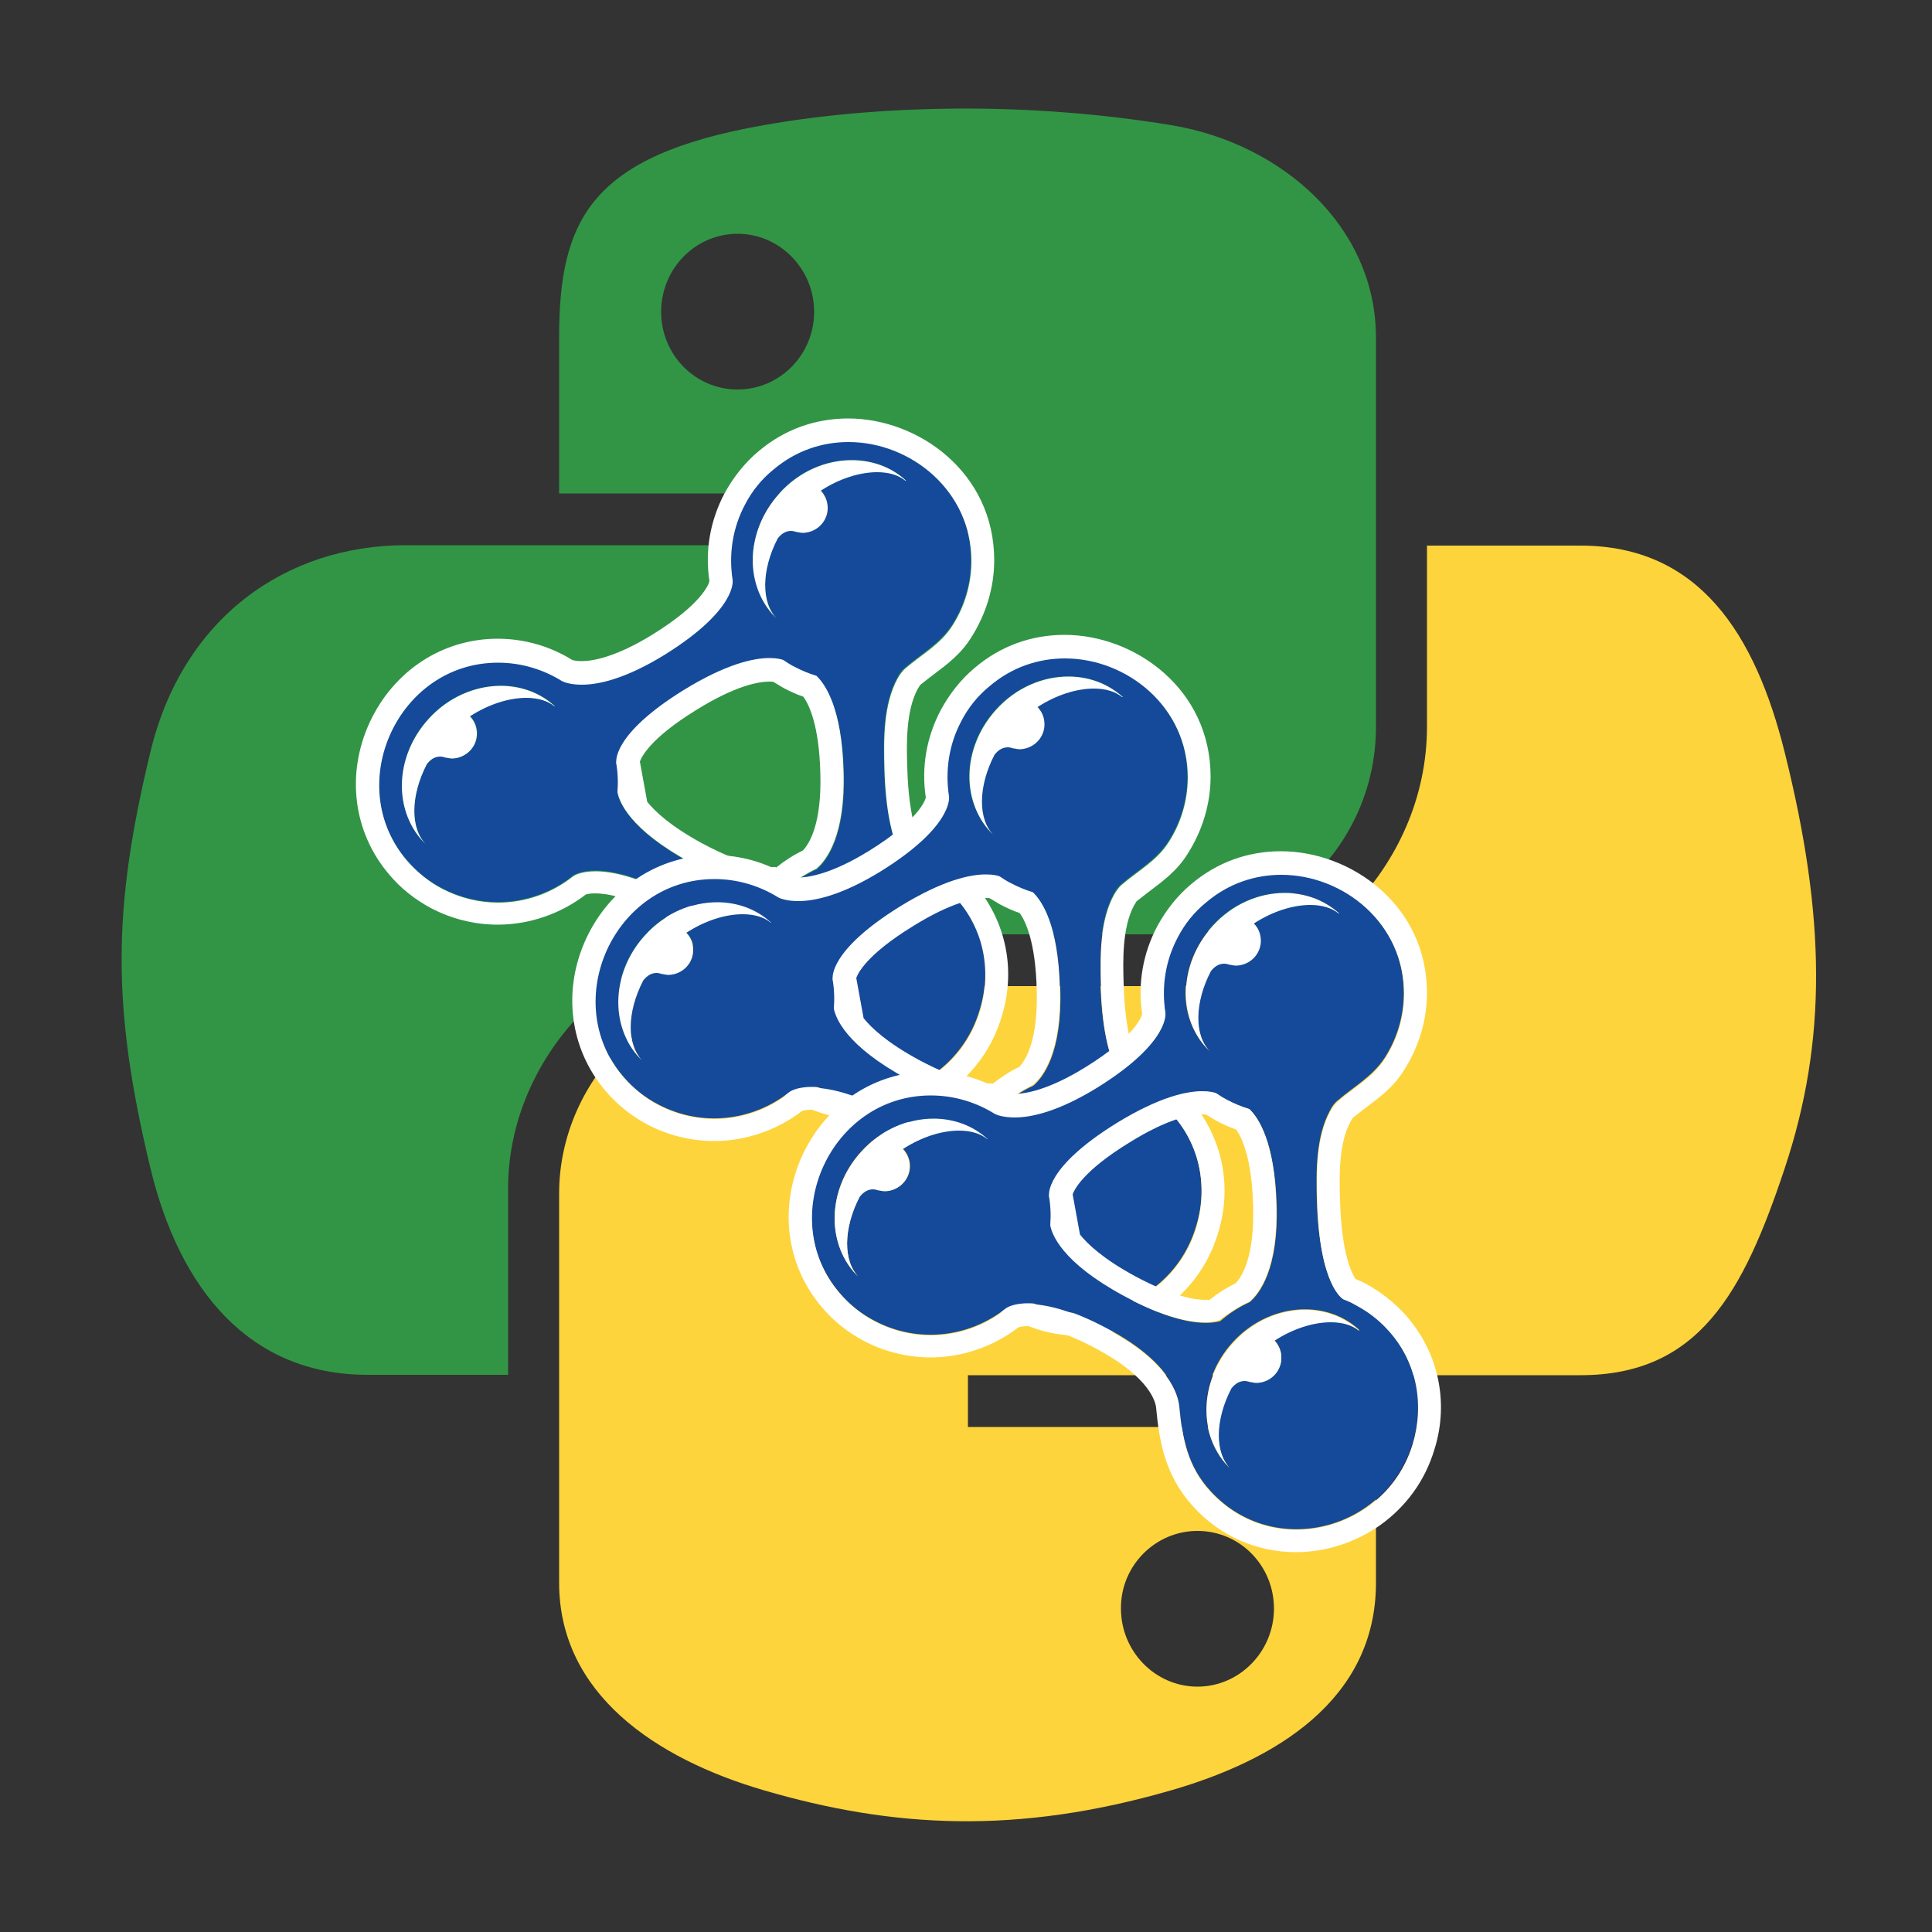 <?xml version="1.0" encoding="utf-8"?>
<!-- Generator: Adobe Illustrator 19.0.0, SVG Export Plug-In . SVG Version: 6.00 Build 0)  -->
<svg version="1.1" id="Layer_1" xmlns="http://www.w3.org/2000/svg" xmlns:xlink="http://www.w3.org/1999/xlink" x="0px" y="0px"
	 viewBox="0 0 500 500" style="enable-background:new 0 0 500 500;" xml:space="preserve">
<rect x="0" y="0" width="500" height="500" fill="#333333" stroke="none"/>
<style type="text/css">
	.st0{fill:#329545;}
	.st1{fill:#FDD43B;}
	.st2{fill:#FFFFFF;}
	.st3{fill:#144A99;}
</style>
<g id="XMLID_42_">
	<g id="XMLID_224_">
		<path id="path1948_5_" class="st0" d="M248.1,28.1c-18.1,0.1-35.3,1.6-50.5,4.3c-44.8,7.9-52.9,24.5-52.9,55v40.3h105.8v13.4
			H144.7H105c-30.7,0-57.7,18.5-66.1,53.6c-9.7,40.3-10.1,65.4,0,107.5c7.5,31.3,25.5,53.6,56.2,53.6h36.4v-48.3
			c0-34.9,30.2-65.7,66.1-65.7h105.6c29.4,0,52.9-24.2,52.9-53.7V87.4c0-28.7-24.2-50.2-52.9-55C285,29.4,266.2,28,248.1,28.1z
			 M190.9,60.5c10.9,0,19.8,9.1,19.8,20.2c0,11.1-8.9,20.1-19.8,20.1c-11,0-19.8-9-19.8-20.1C171.1,69.6,179.9,60.5,190.9,60.5z"/>
		<path id="path1950_6_" class="st1" d="M369.3,141.1v47c0,36.4-30.9,67.1-66.1,67.1H197.6c-28.9,0-52.9,24.8-52.9,53.7v100.7
			c0,28.7,24.9,45.5,52.9,53.7c33.5,9.8,65.6,11.6,105.6,0c26.6-7.7,52.9-23.2,52.9-53.7v-40.3H250.5v-13.4h105.6H409
			c30.7,0,42.2-21.4,52.9-53.6c11-33.1,10.6-65,0-107.5c-7.6-30.6-22.1-53.6-52.9-53.6H369.3z M309.9,396.2c11,0,19.8,9,19.8,20.1
			c0,11.1-8.9,20.2-19.8,20.2c-10.9,0-19.8-9.1-19.8-20.2C290,405.2,299,396.2,309.9,396.2z"/>
		<path id="XMLID_228_" class="st2" d="M263.4,359.5c-0.1-0.1-0.3-0.3-0.4-0.4c0.1,0.1,0.2,0.2,0.3,0.3L263.4,359.5z"/>
		<g id="XMLID_421_">
			<path id="XMLID_423_" class="st2" d="M95.9,273.2c-0.1-0.1-0.3-0.3-0.4-0.4c0.1,0.1,0.2,0.2,0.3,0.3L95.9,273.2z"/>
		</g>
	</g>
	<g id="XMLID_28_">
		<path id="XMLID_38_" class="st2" d="M267.7,182.7l0.7,0.7c0.2,0.2,0.2,0.3,0.2,0.3c0,0.3-0.2,0.6-0.5,0.6c0,0-0.1,0-0.2,0
			l-0.5-0.1c-0.3-0.1-0.6-0.1-0.9-0.2C266.8,183.5,267.2,183.1,267.7,182.7z"/>
	</g>
	<g id="XMLID_1_">
		<path id="XMLID_46_" class="st3" d="M246.8,231.7c-2.3-2.4-5-4.5-8-6.1c-1.1-0.6-2.1-1-3.2-1.5c0,0-6.1-3.1-6.8-25.4
			c-0.2-7.5-0.3-16.5,3.4-23.3c0.5-1,1.1-1.9,2-2.6c4.3-3.7,9-6.2,12.2-11.1c3.2-5,4.9-10.8,4.9-16.7c0-25.8-31.5-40.3-51.2-23.7
			c-3,2.5-5.5,5.7-7.4,9.1c-3.3,6.2-4.2,13-3.2,19.5c0,0,1.5,7.5-17.5,19.3c-16.8,10.4-25,7.6-26.6,6.9c-4.8-3-10.5-4.8-16.6-4.8
			c-25.9,0-40.3,31.6-23.6,51.2c2.5,3,5.6,5.5,9.1,7.3c11.3,6,24.6,4.3,34-3.2c0,0,6.7-5.3,26.6,5.4c15.7,8.4,18,16.7,18.3,19.8
			c0.8,8.4,2.1,15.6,8.1,22.1c16.3,17.8,45.4,10.2,52.2-12.4C256.6,251.7,254.9,240.3,246.8,231.7z M143.5,182.8
			c-3.9-3.6-13.5-3-21.8,2.5c1,1.1,1.7,2.5,1.8,4.1c0.2,3.6-2.6,6.6-6.2,6.8c-0.6,0-1.1,0-1.7-0.2c-0.1,0-0.3,0-0.5-0.1
			c-2.4-0.8-4,1-4.6,1.7c-4.3,8.3-4.4,16.9-0.1,21c-8.7-8.2-8.5-22.8,0.5-32.6c9.1-10,23.8-11.4,32.7-3.3L143.5,182.8z M201.7,127.6
			c9.1-10,23.8-11.4,32.7-3.3l-0.2,0c-3.9-3.6-13.5-3-21.8,2.5c1,1.1,1.7,2.5,1.8,4.1c0.2,3.6-2.6,6.6-6.2,6.8c-0.6,0-1.1,0-1.7-0.2
			c-0.1,0-0.2,0-0.5-0.1c-2.4-0.8-4,1-4.5,1.7c-4.3,8.3-4.4,16.9-0.1,21C192.5,152,192.7,137.5,201.7,127.6z M179,223.5
			c-16.3-8.8-18.8-16.1-19.1-18.3c0.2-2.7,0.1-5.3-0.4-7.9l0.1,0.2c0,0-1.3-7.1,17.4-18.7c16.7-10.4,24.4-8.3,25.8-7.8
			c0.9,0.6,1.9,1.2,2.8,1.7c1.9,1,3.8,1.8,5.8,2.4c2.3,2.2,6.5,8.4,7,24.8c0.5,16.5-4.4,22.9-7,25.1c-2.7,1.2-5.3,2.9-7.6,4.9
			C201.3,230.6,194.1,231.6,179,223.5z M239.6,232.3c-3.9-3.6-13.5-3-21.8,2.5c1,1.1,1.7,2.5,1.8,4.1c0.2,3.6-2.6,6.6-6.2,6.8
			c-0.6,0-1.1,0-1.7-0.2c-0.1,0-0.2,0-0.5-0.1c-2.4-0.8-4,0.9-4.6,1.7c-4.3,8.3-4.4,16.9-0.1,21c-8.7-8.2-8.5-22.8,0.5-32.7
			c9.1-10,23.8-11.4,32.7-3.3L239.6,232.3z"/>
		<g id="XMLID_41_">
			<path id="XMLID_52_" class="st2" d="M251.1,227.6c-2.8-2.9-6-5.4-9.5-7.3c-0.9-0.5-1.8-0.9-2.8-1.3c-0.8-1.2-3.6-6.1-4-20.4
				c-0.2-5.8-0.4-14.6,2.7-20.3c0.4-0.7,0.6-0.9,0.6-1c1.1-0.9,2.3-1.8,3.6-2.8c3.3-2.5,7-5.2,9.7-9.6c3.8-6,5.9-12.9,5.9-19.9
				c0-22.7-19.6-36.7-37.8-36.7c-8.6,0-16.6,2.9-23.2,8.5c-3.6,3-6.5,6.7-8.8,10.9c-3.7,7-5.1,14.8-3.9,22.7
				c-0.2,0.9-2.1,6-14.7,13.8c-9.7,6-15.7,6.9-18.4,6.9c-1.3,0-2.1-0.2-2.4-0.3c-5.8-3.6-12.5-5.5-19.3-5.5
				c-14.3,0-26.9,8.3-33.1,21.6c-6.2,13.4-4.3,28.5,5,39.4c3,3.6,6.7,6.5,10.8,8.7c5.3,2.8,11.3,4.3,17.3,4.3
				c8.2,0,16.3-2.8,22.8-7.8c0.3-0.1,1.1-0.3,2.4-0.3c3.1,0,8.8,1,18,6c13.8,7.4,15.1,13.9,15.2,15.1c0.8,8.5,2.2,17.5,9.6,25.6
				c6.9,7.6,16.4,11.8,26.6,11.8c7.7,0,15.4-2.5,21.8-7c6.7-4.8,11.6-11.5,14-19.5C263.2,250.5,260.1,237.2,251.1,227.6z
				 M253.6,261.7c-4.2,14-17.1,22.2-30.1,22.2c-8,0-16-3.1-22.2-9.8c-6-6.5-7.3-13.7-8.1-22.1c-0.3-3.1-2.6-11.4-18.3-19.8
				c-10-5.4-16.6-6.7-20.8-6.7c-4.1,0-5.8,1.3-5.8,1.3c-5.5,4.4-12.4,6.8-19.4,6.8c-4.9,0-9.9-1.2-14.5-3.6
				c-3.4-1.8-6.5-4.3-9.1-7.3c-16.7-19.6-2.3-51.2,23.6-51.2c6.1,0,11.8,1.8,16.6,4.8c0.6,0.3,2.3,0.9,5.1,0.9
				c4.3,0,11.3-1.5,21.5-7.8c18.9-11.8,17.5-19.3,17.5-19.3c-1-6.5-0.1-13.3,3.2-19.5c1.8-3.5,4.3-6.6,7.4-9.1
				c5.8-4.9,12.6-7.1,19.4-7.1c16.1,0,31.8,12.6,31.8,30.8c0,5.9-1.7,11.7-4.9,16.7c-3.1,4.9-7.9,7.4-12.2,11.1
				c-0.8,0.7-1.4,1.6-2,2.6c-3.7,6.8-3.6,15.8-3.4,23.3c0.6,22.3,6.8,25.4,6.8,25.4c1.1,0.4,2.2,0.9,3.2,1.5c3,1.6,5.7,3.6,8,6.1
				C254.9,240.3,256.6,251.7,253.6,261.7z"/>
			<path id="XMLID_58_" class="st2" d="M110.9,186.1c-9,9.9-9.2,24.4-0.5,32.6c-4.3-4.1-4.2-12.8,0.1-21c0.5-0.6,1.6-1.9,3.4-1.9
				c0.4,0,0.8,0.1,1.2,0.2c0.2,0.1,0.3,0.1,0.4,0.1c0,0,0,0,0.1,0c0.5,0.1,0.9,0.2,1.4,0.2c0.1,0,0.2,0,0.2,0
				c3.6-0.2,6.4-3.2,6.2-6.8c-0.1-1.6-0.7-3-1.8-4.1c4.9-3.2,10.2-4.8,14.6-4.8c3.1,0,5.6,0.8,7.3,2.2l0.1,0
				c-3.9-3.6-8.9-5.3-14-5.3C123,177.5,116,180.4,110.9,186.1z"/>
			<path id="XMLID_64_" class="st2" d="M211.3,224.8c2.6-2.2,7.5-8.6,7-25.1c-0.4-16.4-4.7-22.6-7-24.8c-2-0.6-3.9-1.4-5.8-2.4
				c-1-0.5-1.9-1.1-2.8-1.7c-0.5-0.2-1.6-0.5-3.6-0.5c-3.9,0-11,1.4-22.2,8.3c-18.7,11.6-17.4,18.7-17.4,18.7l-0.1-0.2
				c0.5,2.6,0.6,5.3,0.4,7.9c0.4,2.2,2.8,9.5,19.1,18.3c10.2,5.5,16.8,6.8,20.8,6.8c1.9,0,3.2-0.3,4-0.6
				C206.1,227.7,208.6,226.1,211.3,224.8z M199.8,224.4c-2.5,0-8.1-0.8-18-6.1c-8.3-4.5-12.3-8.3-14.3-10.8l-1.9-10.4
				c0.4-1.1,2.5-5.9,14.5-13.3c10.4-6.5,16.4-7.4,19-7.4c0.5,0,0.9,0,1.1,0.1c0.8,0.5,1.7,1,2.5,1.5c1.7,0.9,3.4,1.7,5.2,2.3
				c1.4,1.9,4.1,7.3,4.4,19.8c0.4,13.2-2.9,18.3-4.5,20c-2.5,1.2-4.8,2.7-6.9,4.4C200.7,224.3,200.3,224.4,199.8,224.4z"/>
		</g>
		<path id="XMLID_29_" class="st2" d="M220.4,119.1c-6.7,0-13.6,2.9-18.7,8.6c-9,9.9-9.2,24.4-0.5,32.6c-4.3-4.1-4.2-12.8,0.1-21
			c0.5-0.6,1.6-1.9,3.4-1.9c0.4,0,0.8,0.1,1.2,0.2c0.2,0.1,0.3,0.1,0.4,0.1c0,0,0,0,0.1,0c0.5,0.1,0.9,0.2,1.4,0.2
			c0.1,0,0.2,0,0.2,0c3.6-0.2,6.4-3.2,6.2-6.8c-0.1-1.6-0.7-3-1.8-4.1c4.9-3.2,10.2-4.8,14.6-4.8c3.1,0,5.6,0.8,7.3,2.2l0.2,0
			C230.6,120.8,225.6,119.1,220.4,119.1z"/>
		<path id="XMLID_3_" class="st2" d="M225.8,227c-6.7,0-13.6,2.9-18.7,8.6c-9,9.9-9.2,24.4-0.5,32.7c-4.3-4.1-4.2-12.8,0.1-21
			c0.5-0.6,1.6-1.9,3.4-1.9c0.4,0,0.8,0.1,1.2,0.2c0.2,0.1,0.3,0.1,0.4,0.1c0,0,0,0,0.1,0c0.5,0.1,0.9,0.2,1.4,0.2
			c0.1,0,0.1,0,0.2,0c3.6-0.2,6.4-3.2,6.2-6.8c-0.1-1.6-0.7-3-1.8-4.1c4.9-3.2,10.2-4.8,14.6-4.8c3.1,0,5.6,0.8,7.3,2.2l0.1,0
			C235.9,228.7,230.9,227,225.8,227z"/>
	</g>
	<g id="XMLID_20_">
		<path id="XMLID_34_" class="st3" d="M302.8,287.7c-2.3-2.4-5-4.5-8-6.1c-1.1-0.6-2.1-1-3.2-1.5c0,0-6.1-3.1-6.8-25.4
			c-0.2-7.5-0.3-16.5,3.4-23.3c0.5-1,1.1-1.9,2-2.6c4.3-3.7,9-6.2,12.2-11.1c3.2-5,4.9-10.8,4.9-16.7c0-25.8-31.5-40.3-51.2-23.7
			c-3,2.5-5.5,5.7-7.4,9.1c-3.3,6.2-4.2,13-3.2,19.5c0,0,1.5,7.5-17.5,19.3c-16.8,10.4-25,7.6-26.6,6.9c-4.8-3-10.5-4.8-16.6-4.8
			c-25.9,0-40.3,31.6-23.6,51.2c2.5,3,5.6,5.5,9.1,7.3c11.3,6,24.6,4.3,34-3.2c0,0,6.7-5.3,26.6,5.4c15.7,8.4,18,16.7,18.3,19.8
			c0.8,8.4,2.1,15.6,8.1,22.1c16.3,17.8,45.4,10.2,52.2-12.4C312.6,307.7,310.9,296.3,302.8,287.7z M199.5,238.8
			c-3.9-3.6-13.5-3-21.8,2.5c1,1.1,1.7,2.5,1.8,4.1c0.2,3.6-2.6,6.6-6.2,6.8c-0.6,0-1.1,0-1.7-0.2c-0.1,0-0.3,0-0.5-0.1
			c-2.4-0.8-4,1-4.6,1.7c-4.3,8.3-4.4,16.9-0.1,21c-8.7-8.2-8.5-22.8,0.5-32.6c9.1-10,23.8-11.4,32.7-3.3L199.5,238.8z M257.7,183.6
			c9.1-10,23.8-11.4,32.7-3.3l-0.2,0c-3.9-3.6-13.5-3-21.8,2.5c1,1.1,1.7,2.5,1.8,4.1c0.2,3.6-2.6,6.6-6.2,6.8c-0.6,0-1.1,0-1.7-0.2
			c-0.1,0-0.2,0-0.5-0.1c-2.4-0.8-4,1-4.5,1.7c-4.3,8.3-4.4,16.9-0.1,21C248.5,208,248.7,193.5,257.7,183.6z M235,279.5
			c-16.3-8.8-18.8-16.1-19.1-18.3c0.2-2.7,0.1-5.3-0.4-7.9l0.1,0.2c0,0-1.3-7.1,17.4-18.7c16.7-10.4,24.4-8.3,25.8-7.8
			c0.9,0.6,1.9,1.2,2.8,1.7c1.9,1,3.8,1.8,5.8,2.4c2.3,2.2,6.5,8.4,7,24.8c0.5,16.5-4.4,22.9-7,25.1c-2.7,1.2-5.3,2.9-7.6,4.9
			C257.3,286.6,250.1,287.6,235,279.5z M295.6,288.3c-3.9-3.6-13.5-3-21.8,2.5c1,1.1,1.7,2.5,1.8,4.1c0.2,3.6-2.6,6.6-6.2,6.8
			c-0.6,0-1.1,0-1.7-0.2c-0.1,0-0.2,0-0.5-0.1c-2.4-0.8-4,0.9-4.6,1.7c-4.3,8.3-4.4,16.9-0.1,21c-8.7-8.2-8.5-22.8,0.5-32.7
			c9.1-10,23.8-11.4,32.7-3.3L295.6,288.3z"/>
		<g id="XMLID_23_">
			<path id="XMLID_30_" class="st2" d="M307.1,283.6c-2.8-2.9-6-5.4-9.5-7.3c-0.9-0.5-1.8-0.9-2.8-1.3c-0.8-1.2-3.6-6.1-4-20.4
				c-0.2-5.8-0.4-14.6,2.7-20.3c0.4-0.7,0.6-0.9,0.6-1c1.1-0.9,2.3-1.8,3.6-2.8c3.3-2.5,7-5.2,9.7-9.6c3.8-6,5.9-12.9,5.9-19.9
				c0-22.7-19.6-36.7-37.8-36.7c-8.6,0-16.6,2.9-23.2,8.5c-3.6,3-6.5,6.7-8.8,10.9c-3.7,7-5.1,14.8-3.9,22.7
				c-0.2,0.9-2.1,6-14.7,13.8c-9.7,6-15.7,6.9-18.4,6.9c-1.3,0-2.1-0.2-2.4-0.3c-5.8-3.6-12.5-5.5-19.3-5.5
				c-14.3,0-26.9,8.3-33.1,21.6c-6.2,13.4-4.3,28.5,5,39.4c3,3.6,6.7,6.5,10.8,8.7c5.3,2.8,11.3,4.3,17.3,4.3
				c8.2,0,16.3-2.8,22.8-7.8c0.3-0.1,1.1-0.3,2.4-0.3c3.1,0,8.8,1,18,6c13.8,7.4,15.1,13.9,15.2,15.1c0.8,8.5,2.2,17.5,9.6,25.6
				c6.9,7.6,16.4,11.8,26.6,11.8c7.7,0,15.4-2.5,21.8-7c6.7-4.8,11.6-11.5,14-19.5C319.2,306.5,316.1,293.2,307.1,283.6z
				 M309.6,317.7c-4.2,14-17.1,22.2-30.1,22.2c-8,0-16-3.1-22.2-9.8c-6-6.5-7.3-13.7-8.1-22.1c-0.3-3.1-2.6-11.4-18.3-19.8
				c-10-5.4-16.6-6.7-20.8-6.7c-4.1,0-5.8,1.3-5.8,1.3c-5.5,4.4-12.4,6.8-19.4,6.8c-4.9,0-9.9-1.2-14.5-3.6
				c-3.4-1.8-6.5-4.3-9.1-7.3c-16.7-19.6-2.3-51.2,23.6-51.2c6.1,0,11.8,1.8,16.6,4.8c0.6,0.3,2.3,0.9,5.1,0.9
				c4.3,0,11.3-1.5,21.5-7.8c18.9-11.8,17.5-19.3,17.5-19.3c-1-6.5-0.1-13.3,3.2-19.5c1.8-3.5,4.3-6.6,7.4-9.1
				c5.8-4.9,12.6-7.1,19.4-7.1c16.1,0,31.8,12.6,31.8,30.8c0,5.9-1.7,11.7-4.9,16.7c-3.1,4.9-7.9,7.4-12.2,11.1
				c-0.8,0.7-1.4,1.6-2,2.6c-3.7,6.8-3.6,15.8-3.4,23.3c0.6,22.3,6.8,25.4,6.8,25.4c1.1,0.4,2.2,0.9,3.2,1.5c3,1.6,5.7,3.6,8,6.1
				C310.9,296.3,312.6,307.7,309.6,317.7z"/>
			<path id="XMLID_27_" class="st2" d="M166.9,242.1c-9,9.9-9.2,24.4-0.5,32.6c-4.3-4.1-4.2-12.8,0.1-21c0.5-0.6,1.6-1.9,3.4-1.9
				c0.4,0,0.8,0.1,1.2,0.2c0.2,0.1,0.3,0.1,0.4,0.1c0,0,0,0,0.1,0c0.5,0.1,0.9,0.2,1.4,0.2c0.1,0,0.2,0,0.2,0
				c3.6-0.2,6.4-3.2,6.2-6.8c-0.1-1.6-0.7-3-1.8-4.1c4.9-3.2,10.2-4.8,14.6-4.8c3.1,0,5.6,0.8,7.3,2.2l0.1,0
				c-3.9-3.6-8.9-5.3-14-5.3C179,233.5,172,236.4,166.9,242.1z"/>
			<path id="XMLID_24_" class="st2" d="M267.3,280.8c2.6-2.2,7.5-8.6,7-25.1c-0.4-16.4-4.7-22.6-7-24.8c-2-0.6-3.9-1.4-5.8-2.4
				c-1-0.5-1.9-1.1-2.8-1.7c-0.5-0.2-1.6-0.5-3.6-0.5c-3.9,0-11,1.4-22.2,8.3c-18.7,11.6-17.4,18.7-17.4,18.7l-0.1-0.2
				c0.5,2.6,0.6,5.3,0.4,7.9c0.4,2.2,2.8,9.5,19.1,18.3c10.2,5.5,16.8,6.8,20.8,6.8c1.9,0,3.2-0.3,4-0.6
				C262.1,283.7,264.6,282.1,267.3,280.8z M255.8,280.4c-2.5,0-8.1-0.8-18-6.1c-8.3-4.5-12.3-8.3-14.3-10.8l-1.9-10.4
				c0.4-1.1,2.5-5.9,14.5-13.3c10.4-6.5,16.4-7.4,19-7.4c0.5,0,0.9,0,1.1,0.1c0.8,0.5,1.7,1,2.5,1.5c1.7,0.9,3.4,1.7,5.2,2.3
				c1.4,1.9,4.1,7.3,4.4,19.8c0.4,13.2-2.9,18.3-4.5,20c-2.5,1.2-4.8,2.7-6.9,4.4C256.7,280.3,256.3,280.4,255.8,280.4z"/>
		</g>
		<path id="XMLID_22_" class="st2" d="M276.5,175.1c-6.7,0-13.6,2.9-18.7,8.6c-9,9.9-9.2,24.4-0.5,32.6c-4.3-4.1-4.2-12.8,0.1-21
			c0.5-0.6,1.6-1.9,3.4-1.9c0.4,0,0.8,0.1,1.2,0.2c0.2,0.1,0.3,0.1,0.4,0.1c0,0,0,0,0.1,0c0.5,0.1,0.9,0.2,1.4,0.2
			c0.1,0,0.2,0,0.2,0c3.6-0.2,6.4-3.2,6.2-6.8c-0.1-1.6-0.7-3-1.8-4.1c4.9-3.2,10.2-4.8,14.6-4.8c3.1,0,5.6,0.8,7.3,2.2l0.2,0
			C286.6,176.8,281.6,175.1,276.5,175.1z"/>
		<path id="XMLID_21_" class="st2" d="M281.8,283c-6.7,0-13.6,2.9-18.7,8.6c-9,9.9-9.2,24.4-0.5,32.7c-4.3-4.1-4.2-12.8,0.1-21
			c0.5-0.6,1.6-1.9,3.4-1.9c0.4,0,0.8,0.1,1.2,0.2c0.2,0.1,0.3,0.1,0.4,0.1c0,0,0,0,0.1,0c0.5,0.1,0.9,0.2,1.4,0.2
			c0.1,0,0.1,0,0.2,0c3.6-0.2,6.4-3.2,6.2-6.8c-0.1-1.6-0.7-3-1.8-4.1c4.9-3.2,10.2-4.8,14.6-4.8c3.1,0,5.6,0.8,7.3,2.2l0.1,0
			C291.9,284.7,286.9,283,281.8,283z"/>
	</g>
	<g id="XMLID_2_">
		<path id="XMLID_14_" class="st3" d="M358.8,343.7c-2.3-2.4-5-4.5-8-6.1c-1.1-0.6-2.1-1-3.2-1.5c0,0-6.1-3.1-6.8-25.4
			c-0.2-7.5-0.3-16.5,3.4-23.3c0.5-1,1.1-1.9,2-2.6c4.3-3.7,9-6.2,12.2-11.1c3.2-5,4.9-10.8,4.9-16.7c0-25.8-31.5-40.3-51.2-23.7
			c-3,2.5-5.5,5.7-7.4,9.1c-3.3,6.2-4.2,13-3.2,19.5c0,0,1.5,7.5-17.5,19.3c-16.8,10.4-25,7.6-26.6,6.9c-4.8-3-10.5-4.8-16.6-4.8
			c-25.9,0-40.3,31.6-23.6,51.2c2.5,3,5.6,5.5,9.1,7.3c11.3,6,24.6,4.3,34-3.2c0,0,6.7-5.3,26.6,5.4c15.7,8.4,18,16.7,18.3,19.8
			c0.8,8.4,2.1,15.6,8.1,22.1c16.3,17.8,45.4,10.2,52.2-12.4C368.6,363.7,366.9,352.3,358.8,343.7z M255.5,294.8
			c-3.9-3.6-13.5-3-21.8,2.5c1,1.1,1.7,2.5,1.8,4.1c0.2,3.6-2.6,6.6-6.2,6.8c-0.6,0-1.1,0-1.7-0.2c-0.1,0-0.3,0-0.5-0.1
			c-2.4-0.8-4,1-4.6,1.7c-4.3,8.3-4.4,16.9-0.1,21c-8.7-8.2-8.5-22.8,0.5-32.6c9.1-10,23.8-11.4,32.7-3.3L255.5,294.8z M313.7,239.6
			c9.1-10,23.8-11.4,32.7-3.3l-0.2,0c-3.9-3.6-13.5-3-21.8,2.5c1,1.1,1.7,2.5,1.8,4.1c0.2,3.6-2.6,6.6-6.2,6.8c-0.6,0-1.1,0-1.7-0.2
			c-0.1,0-0.2,0-0.5-0.1c-2.4-0.8-4,1-4.5,1.7c-4.3,8.3-4.4,16.9-0.1,21C304.5,264.1,304.7,249.5,313.7,239.6z M291,335.5
			c-16.3-8.8-18.8-16.1-19.1-18.3c0.2-2.7,0.1-5.3-0.4-7.9l0.1,0.2c0,0-1.3-7.1,17.4-18.7c16.7-10.4,24.4-8.3,25.8-7.8
			c0.9,0.6,1.9,1.2,2.8,1.7c1.9,1,3.8,1.8,5.8,2.4c2.3,2.2,6.5,8.4,7,24.8c0.5,16.5-4.4,22.9-7,25.1c-2.7,1.2-5.3,2.9-7.6,4.9
			C313.3,342.6,306.1,343.6,291,335.5z M351.6,344.3c-3.9-3.6-13.5-3-21.8,2.5c1,1.1,1.7,2.5,1.8,4.1c0.2,3.6-2.6,6.6-6.2,6.8
			c-0.6,0-1.1,0-1.7-0.2c-0.1,0-0.2,0-0.5-0.1c-2.4-0.8-4,0.9-4.6,1.7c-4.3,8.3-4.4,16.9-0.1,21c-8.7-8.2-8.5-22.8,0.5-32.7
			c9.1-10,23.8-11.4,32.7-3.3L351.6,344.3z"/>
		<g id="XMLID_6_">
			<path id="XMLID_11_" class="st2" d="M363.1,339.6c-2.8-2.9-6-5.4-9.5-7.3c-0.9-0.5-1.8-0.9-2.8-1.3c-0.8-1.2-3.6-6.1-4-20.4
				c-0.2-5.8-0.4-14.6,2.7-20.3c0.4-0.7,0.6-0.9,0.6-1c1.1-0.9,2.3-1.8,3.6-2.8c3.3-2.5,7-5.2,9.7-9.6c3.8-6,5.9-12.9,5.9-19.9
				c0-22.7-19.6-36.7-37.8-36.7c-8.6,0-16.6,2.9-23.2,8.5c-3.6,3-6.5,6.7-8.8,10.9c-3.7,7-5.1,14.8-3.9,22.7
				c-0.2,0.9-2.1,6-14.7,13.8c-9.7,6-15.7,6.9-18.4,6.9c-1.3,0-2.1-0.2-2.4-0.3c-5.8-3.6-12.5-5.5-19.3-5.5
				c-14.3,0-26.9,8.3-33.1,21.6c-6.2,13.4-4.3,28.5,5,39.4c3,3.6,6.7,6.5,10.8,8.7c5.3,2.8,11.3,4.3,17.3,4.3
				c8.2,0,16.3-2.8,22.8-7.8c0.3-0.1,1.1-0.3,2.4-0.3c3.1,0,8.8,1,18,6c13.8,7.4,15.1,13.9,15.2,15.1c0.8,8.5,2.2,17.5,9.6,25.6
				c6.9,7.6,16.4,11.8,26.6,11.8c7.7,0,15.4-2.5,21.8-7c6.7-4.8,11.6-11.5,14-19.5C375.2,362.6,372.1,349.2,363.1,339.6z
				 M365.6,373.7c-4.2,14-17.1,22.2-30.1,22.2c-8,0-16-3.1-22.2-9.8c-6-6.5-7.3-13.7-8.1-22.1c-0.3-3.1-2.6-11.4-18.3-19.8
				c-10-5.4-16.6-6.7-20.8-6.7c-4.1,0-5.8,1.3-5.8,1.3c-5.5,4.4-12.4,6.8-19.4,6.8c-4.9,0-9.9-1.2-14.5-3.6
				c-3.4-1.8-6.5-4.3-9.1-7.3c-16.7-19.6-2.3-51.2,23.6-51.2c6.1,0,11.8,1.8,16.6,4.8c0.6,0.3,2.3,0.9,5.1,0.9
				c4.3,0,11.3-1.5,21.5-7.8c18.9-11.8,17.5-19.3,17.5-19.3c-1-6.5-0.1-13.3,3.2-19.5c1.8-3.5,4.3-6.6,7.4-9.1
				c5.8-4.9,12.6-7.1,19.4-7.1c16.1,0,31.8,12.6,31.8,30.8c0,5.9-1.7,11.7-4.9,16.7c-3.1,4.9-7.9,7.4-12.2,11.1
				c-0.8,0.7-1.4,1.6-2,2.6c-3.7,6.8-3.6,15.8-3.4,23.3c0.6,22.3,6.8,25.4,6.8,25.4c1.1,0.4,2.2,0.9,3.2,1.5c3,1.6,5.7,3.6,8,6.1
				C366.9,352.3,368.6,363.7,365.6,373.7z"/>
			<path id="XMLID_10_" class="st2" d="M222.9,298.1c-9,9.9-9.2,24.4-0.5,32.6c-4.3-4.1-4.2-12.8,0.1-21c0.5-0.6,1.6-1.9,3.4-1.9
				c0.4,0,0.8,0.1,1.2,0.2c0.2,0.1,0.3,0.1,0.4,0.1c0,0,0,0,0.1,0c0.5,0.1,0.9,0.2,1.4,0.2c0.1,0,0.2,0,0.2,0
				c3.6-0.2,6.4-3.2,6.2-6.8c-0.1-1.6-0.7-3-1.8-4.1c4.9-3.2,10.2-4.8,14.6-4.8c3.1,0,5.6,0.8,7.3,2.2l0.1,0
				c-3.9-3.6-8.9-5.3-14-5.3C235,289.5,228,292.4,222.9,298.1z"/>
			<path id="XMLID_7_" class="st2" d="M323.3,336.9c2.6-2.2,7.5-8.6,7-25.1c-0.4-16.4-4.7-22.6-7-24.8c-2-0.6-3.9-1.4-5.8-2.4
				c-1-0.5-1.9-1.1-2.8-1.7c-0.5-0.2-1.6-0.5-3.6-0.5c-3.9,0-11,1.4-22.2,8.3c-18.7,11.6-17.4,18.7-17.4,18.7l-0.1-0.2
				c0.5,2.6,0.6,5.3,0.4,7.9c0.4,2.2,2.8,9.5,19.1,18.3c10.2,5.5,16.8,6.8,20.8,6.8c1.9,0,3.2-0.3,4-0.6
				C318.1,339.7,320.6,338.1,323.3,336.9z M311.8,336.4c-2.5,0-8.1-0.8-18-6.1c-8.3-4.5-12.3-8.3-14.3-10.8l-1.9-10.4
				c0.4-1.1,2.5-5.9,14.5-13.3c10.4-6.5,16.4-7.4,19-7.4c0.5,0,0.9,0,1.1,0.1c0.8,0.5,1.7,1,2.5,1.5c1.7,0.9,3.4,1.7,5.2,2.3
				c1.4,1.9,4.1,7.3,4.4,19.8c0.4,13.2-2.9,18.3-4.5,20c-2.5,1.2-4.8,2.7-6.9,4.4C312.7,336.3,312.3,336.4,311.8,336.4z"/>
		</g>
		<path id="XMLID_5_" class="st2" d="M332.5,231.1c-6.7,0-13.6,2.9-18.7,8.6c-9,9.9-9.2,24.4-0.5,32.6c-4.3-4.1-4.2-12.8,0.1-21
			c0.5-0.6,1.6-1.9,3.4-1.9c0.4,0,0.8,0.1,1.2,0.2c0.2,0.1,0.3,0.1,0.4,0.1c0,0,0,0,0.1,0c0.5,0.1,0.9,0.2,1.4,0.2
			c0.1,0,0.2,0,0.2,0c3.6-0.2,6.4-3.2,6.2-6.8c-0.1-1.6-0.7-3-1.8-4.1c4.9-3.2,10.2-4.8,14.6-4.8c3.1,0,5.6,0.8,7.3,2.2l0.2,0
			C342.6,232.8,337.6,231.1,332.5,231.1z"/>
		<path id="XMLID_4_" class="st2" d="M337.8,339c-6.7,0-13.6,2.9-18.7,8.6c-9,9.9-9.2,24.4-0.5,32.7c-4.3-4.1-4.2-12.8,0.1-21
			c0.5-0.6,1.6-1.9,3.4-1.9c0.4,0,0.8,0.1,1.2,0.2c0.2,0.1,0.3,0.1,0.4,0.1c0,0,0,0,0.1,0c0.5,0.1,0.9,0.2,1.4,0.2
			c0.1,0,0.1,0,0.2,0c3.6-0.2,6.4-3.2,6.2-6.8c-0.1-1.6-0.7-3-1.8-4.1c4.9-3.2,10.2-4.8,14.6-4.8c3.1,0,5.6,0.8,7.3,2.2l0.1,0
			C347.9,340.8,342.9,339,337.8,339z"/>
	</g>
</g>
</svg>
